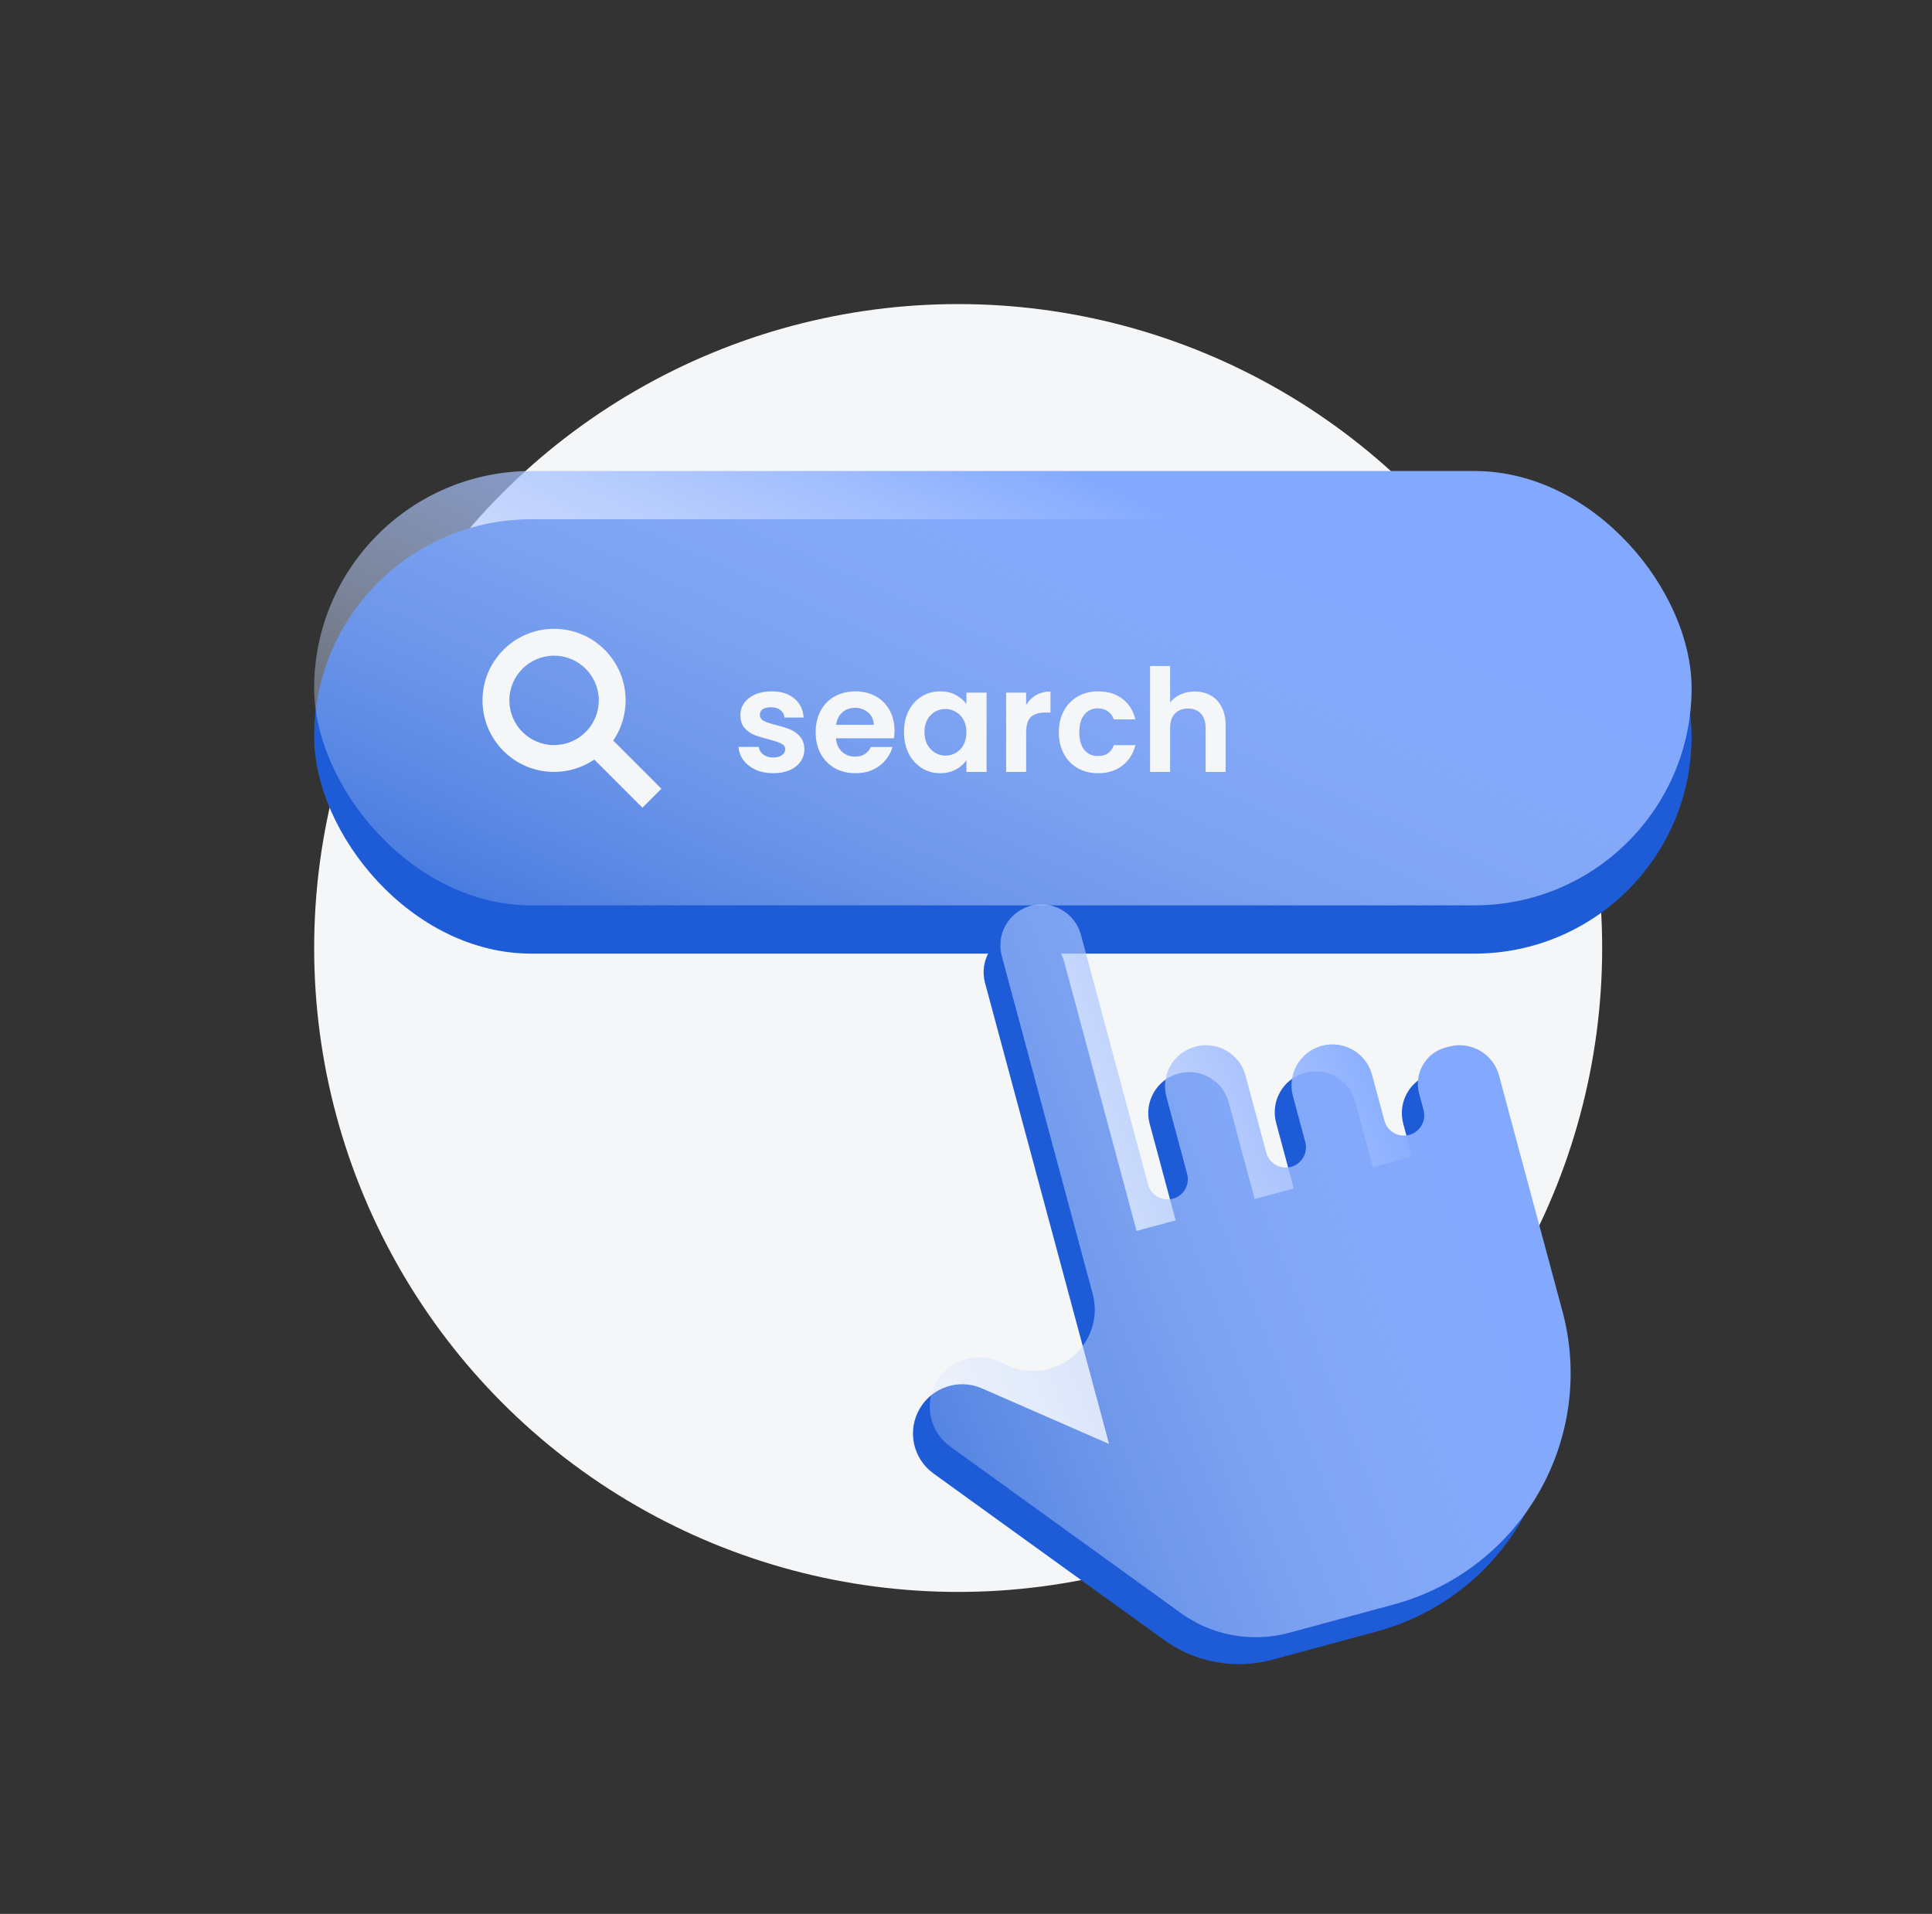 <svg width="108" height="107" viewBox="0 0 108 107" fill="none" xmlns="http://www.w3.org/2000/svg">
<rect x="0" y="0" width="108" height="107" fill="#333333" stroke="none"/>
<circle cx="53.562" cy="53" r="36" fill="#F4F6F8"/>
<rect x="17.561" y="29.031" width="77" height="24.283" rx="12.141" fill="#1E5CD7"/>
<rect x="17.561" y="26.333" width="77" height="24.283" rx="12.141" fill="url(#paint0_linear_5992_30381)"/>
<path d="M86.4 74.795C86.401 74.795 86.402 74.795 86.402 74.796C86.859 76.493 86.978 78.264 86.751 80.008C86.524 81.753 85.956 83.435 85.079 84.96C84.202 86.485 83.033 87.822 81.64 88.895C80.246 89.968 78.656 90.755 76.958 91.212L72.269 92.48L71.117 92.791C70.058 93.076 68.947 93.115 67.871 92.903C66.795 92.691 65.782 92.234 64.91 91.568L52.177 82.375C51.013 81.534 50.691 79.94 51.436 78.713C52.152 77.535 53.629 77.068 54.892 77.62L61.998 80.728L59.114 70.005L55.064 54.952C54.735 53.732 55.458 52.475 56.679 52.146C57.901 51.817 59.158 52.541 59.487 53.763L63.535 68.817L65.719 68.228L64.266 62.821C63.939 61.601 64.661 60.346 65.881 60.017C67.102 59.688 68.359 60.411 68.687 61.633L70.139 67.035L72.324 66.447L71.337 62.779C71.009 61.558 71.732 60.302 72.953 59.973C74.174 59.644 75.432 60.367 75.761 61.59L76.746 65.254L78.933 64.656L78.442 62.821C78.115 61.601 78.839 60.347 80.059 60.019C81.28 59.691 82.536 60.416 82.863 61.638L83.353 63.469L86.399 74.795C86.399 74.796 86.4 74.796 86.4 74.795Z" fill="#1E5CD7"/>
<path d="M87.337 73.29C87.337 73.29 87.338 73.29 87.338 73.291C87.796 74.988 87.914 76.76 87.687 78.504C87.46 80.248 86.892 81.93 86.015 83.455C85.138 84.98 83.97 86.317 82.576 87.39C81.183 88.463 79.592 89.25 77.895 89.707L73.206 90.975L72.053 91.286C70.994 91.572 69.884 91.61 68.808 91.398C67.731 91.186 66.719 90.73 65.847 90.064L53.114 80.87C51.95 80.03 51.627 78.435 52.373 77.208C53.089 76.03 54.566 75.563 55.829 76.115L56.378 76.355C59.02 77.511 61.825 75.096 61.076 72.312L60.05 68.5L56 53.447C55.672 52.227 56.395 50.971 57.615 50.641C58.837 50.312 60.095 51.036 60.423 52.258L64.177 66.219C64.34 66.822 64.961 67.18 65.564 67.017C66.167 66.854 66.525 66.234 66.362 65.631L65.203 61.316C64.875 60.096 65.598 58.841 66.817 58.512C68.039 58.183 69.296 58.907 69.624 60.128L70.782 64.437C70.944 65.041 71.565 65.399 72.169 65.236C72.772 65.073 73.129 64.453 72.966 63.85L72.274 61.274C71.945 60.053 72.668 58.797 73.889 58.468C75.111 58.139 76.368 58.862 76.697 60.085L77.387 62.649C77.55 63.256 78.175 63.614 78.781 63.449C79.383 63.284 79.74 62.664 79.578 62.061L79.33 61.134C79.03 60.014 79.694 58.864 80.813 58.563L80.996 58.514C82.217 58.186 83.473 58.911 83.8 60.133L84.29 61.964L87.336 73.29C87.336 73.291 87.337 73.291 87.337 73.29Z" fill="url(#paint1_linear_5992_30381)"/>
<path d="M36.973 44.096L34.281 41.404C34.717 40.764 34.973 39.99 34.973 39.156C34.973 36.947 33.182 35.156 30.973 35.156C28.764 35.156 26.973 36.947 26.973 39.156C26.973 41.365 28.764 43.156 30.973 43.156C31.807 43.156 32.58 42.9 33.221 42.465L35.912 45.156L36.973 44.096ZM28.473 39.156C28.473 37.777 29.594 36.656 30.973 36.656C32.352 36.656 33.473 37.777 33.473 39.156C33.473 40.535 32.352 41.656 30.973 41.656C29.594 41.656 28.473 40.535 28.473 39.156Z" fill="#F4F6F8"/>
<path d="M43.221 43.228C42.858 43.228 42.533 43.164 42.245 43.036C41.957 42.903 41.727 42.724 41.557 42.5C41.391 42.276 41.301 42.028 41.285 41.756H42.413C42.434 41.927 42.517 42.068 42.661 42.18C42.81 42.292 42.994 42.348 43.213 42.348C43.426 42.348 43.591 42.306 43.709 42.22C43.831 42.135 43.893 42.026 43.893 41.892C43.893 41.748 43.818 41.642 43.669 41.572C43.525 41.498 43.293 41.418 42.973 41.332C42.642 41.252 42.37 41.17 42.157 41.084C41.949 40.999 41.767 40.868 41.613 40.692C41.463 40.516 41.389 40.279 41.389 39.98C41.389 39.735 41.458 39.511 41.597 39.308C41.741 39.106 41.943 38.946 42.205 38.828C42.471 38.711 42.783 38.652 43.141 38.652C43.669 38.652 44.09 38.786 44.405 39.052C44.719 39.314 44.893 39.668 44.925 40.116H43.853C43.837 39.94 43.762 39.802 43.629 39.7C43.501 39.594 43.327 39.54 43.109 39.54C42.906 39.54 42.749 39.578 42.637 39.652C42.53 39.727 42.477 39.831 42.477 39.964C42.477 40.114 42.551 40.228 42.701 40.308C42.85 40.383 43.082 40.46 43.397 40.54C43.717 40.62 43.981 40.703 44.189 40.788C44.397 40.874 44.575 41.007 44.725 41.188C44.879 41.364 44.959 41.599 44.965 41.892C44.965 42.148 44.893 42.378 44.749 42.58C44.61 42.783 44.407 42.943 44.141 43.06C43.879 43.172 43.573 43.228 43.221 43.228ZM50.004 40.844C50.004 41.004 49.993 41.148 49.972 41.276H46.732C46.759 41.596 46.871 41.847 47.068 42.028C47.265 42.21 47.508 42.3 47.796 42.3C48.212 42.3 48.508 42.122 48.684 41.764H49.892C49.764 42.191 49.519 42.543 49.156 42.82C48.793 43.092 48.348 43.228 47.82 43.228C47.393 43.228 47.009 43.135 46.668 42.948C46.332 42.756 46.068 42.487 45.876 42.14C45.689 41.794 45.596 41.394 45.596 40.94C45.596 40.482 45.689 40.079 45.876 39.732C46.063 39.386 46.324 39.119 46.66 38.932C46.996 38.746 47.383 38.652 47.82 38.652C48.241 38.652 48.617 38.743 48.948 38.924C49.284 39.106 49.543 39.364 49.724 39.7C49.911 40.031 50.004 40.412 50.004 40.844ZM48.844 40.524C48.839 40.236 48.735 40.007 48.532 39.836C48.329 39.66 48.081 39.572 47.788 39.572C47.511 39.572 47.276 39.658 47.084 39.828C46.897 39.994 46.783 40.226 46.74 40.524H48.844ZM50.533 40.924C50.533 40.476 50.621 40.079 50.797 39.732C50.979 39.386 51.221 39.119 51.526 38.932C51.835 38.746 52.179 38.652 52.557 38.652C52.888 38.652 53.176 38.719 53.422 38.852C53.672 38.986 53.872 39.154 54.022 39.356V38.724H55.15V43.156H54.022V42.508C53.877 42.716 53.678 42.89 53.422 43.028C53.171 43.162 52.88 43.228 52.55 43.228C52.176 43.228 51.835 43.132 51.526 42.94C51.221 42.748 50.979 42.479 50.797 42.132C50.621 41.78 50.533 41.378 50.533 40.924ZM54.022 40.94C54.022 40.668 53.968 40.436 53.861 40.244C53.755 40.047 53.611 39.898 53.429 39.796C53.248 39.69 53.053 39.636 52.846 39.636C52.638 39.636 52.446 39.687 52.27 39.788C52.093 39.89 51.95 40.039 51.837 40.236C51.731 40.428 51.678 40.658 51.678 40.924C51.678 41.191 51.731 41.426 51.837 41.628C51.95 41.826 52.093 41.978 52.27 42.084C52.451 42.191 52.643 42.244 52.846 42.244C53.053 42.244 53.248 42.194 53.429 42.092C53.611 41.986 53.755 41.836 53.861 41.644C53.968 41.447 54.022 41.212 54.022 40.94ZM57.363 39.412C57.507 39.178 57.694 38.994 57.923 38.86C58.158 38.727 58.425 38.66 58.723 38.66V39.836H58.427C58.075 39.836 57.809 39.919 57.627 40.084C57.451 40.25 57.363 40.538 57.363 40.948V43.156H56.243V38.724H57.363V39.412ZM59.19 40.94C59.19 40.482 59.283 40.082 59.47 39.74C59.656 39.394 59.915 39.127 60.246 38.94C60.576 38.748 60.955 38.652 61.382 38.652C61.931 38.652 62.384 38.791 62.742 39.068C63.104 39.34 63.347 39.724 63.47 40.22H62.262C62.198 40.028 62.088 39.879 61.934 39.772C61.784 39.66 61.598 39.604 61.374 39.604C61.054 39.604 60.8 39.722 60.614 39.956C60.427 40.186 60.334 40.514 60.334 40.94C60.334 41.362 60.427 41.69 60.614 41.924C60.8 42.154 61.054 42.268 61.374 42.268C61.827 42.268 62.123 42.066 62.262 41.66H63.47C63.347 42.14 63.104 42.522 62.742 42.804C62.379 43.087 61.926 43.228 61.382 43.228C60.955 43.228 60.576 43.135 60.246 42.948C59.915 42.756 59.656 42.49 59.47 42.148C59.283 41.802 59.19 41.399 59.19 40.94ZM66.786 38.66C67.122 38.66 67.421 38.735 67.682 38.884C67.944 39.028 68.146 39.244 68.29 39.532C68.44 39.815 68.514 40.156 68.514 40.556V43.156H67.394V40.708C67.394 40.356 67.306 40.087 67.13 39.9C66.954 39.708 66.714 39.612 66.41 39.612C66.101 39.612 65.856 39.708 65.674 39.9C65.498 40.087 65.41 40.356 65.41 40.708V43.156H64.29V37.236H65.41V39.276C65.554 39.084 65.746 38.935 65.986 38.828C66.226 38.716 66.493 38.66 66.786 38.66Z" fill="#F4F6F8"/>
<defs>
<linearGradient id="paint0_linear_5992_30381" x1="47.241" y1="20.498" x2="28.288" y2="62.317" gradientUnits="userSpaceOnUse">
<stop stop-color="#83A9FF"/>
<stop offset="1" stop-color="white" stop-opacity="0"/>
</linearGradient>
<linearGradient id="paint1_linear_5992_30381" x1="72.013" y1="43.334" x2="30.326" y2="59.805" gradientUnits="userSpaceOnUse">
<stop stop-color="#83A9FF"/>
<stop offset="1" stop-color="white" stop-opacity="0"/>
</linearGradient>
</defs>
</svg>
